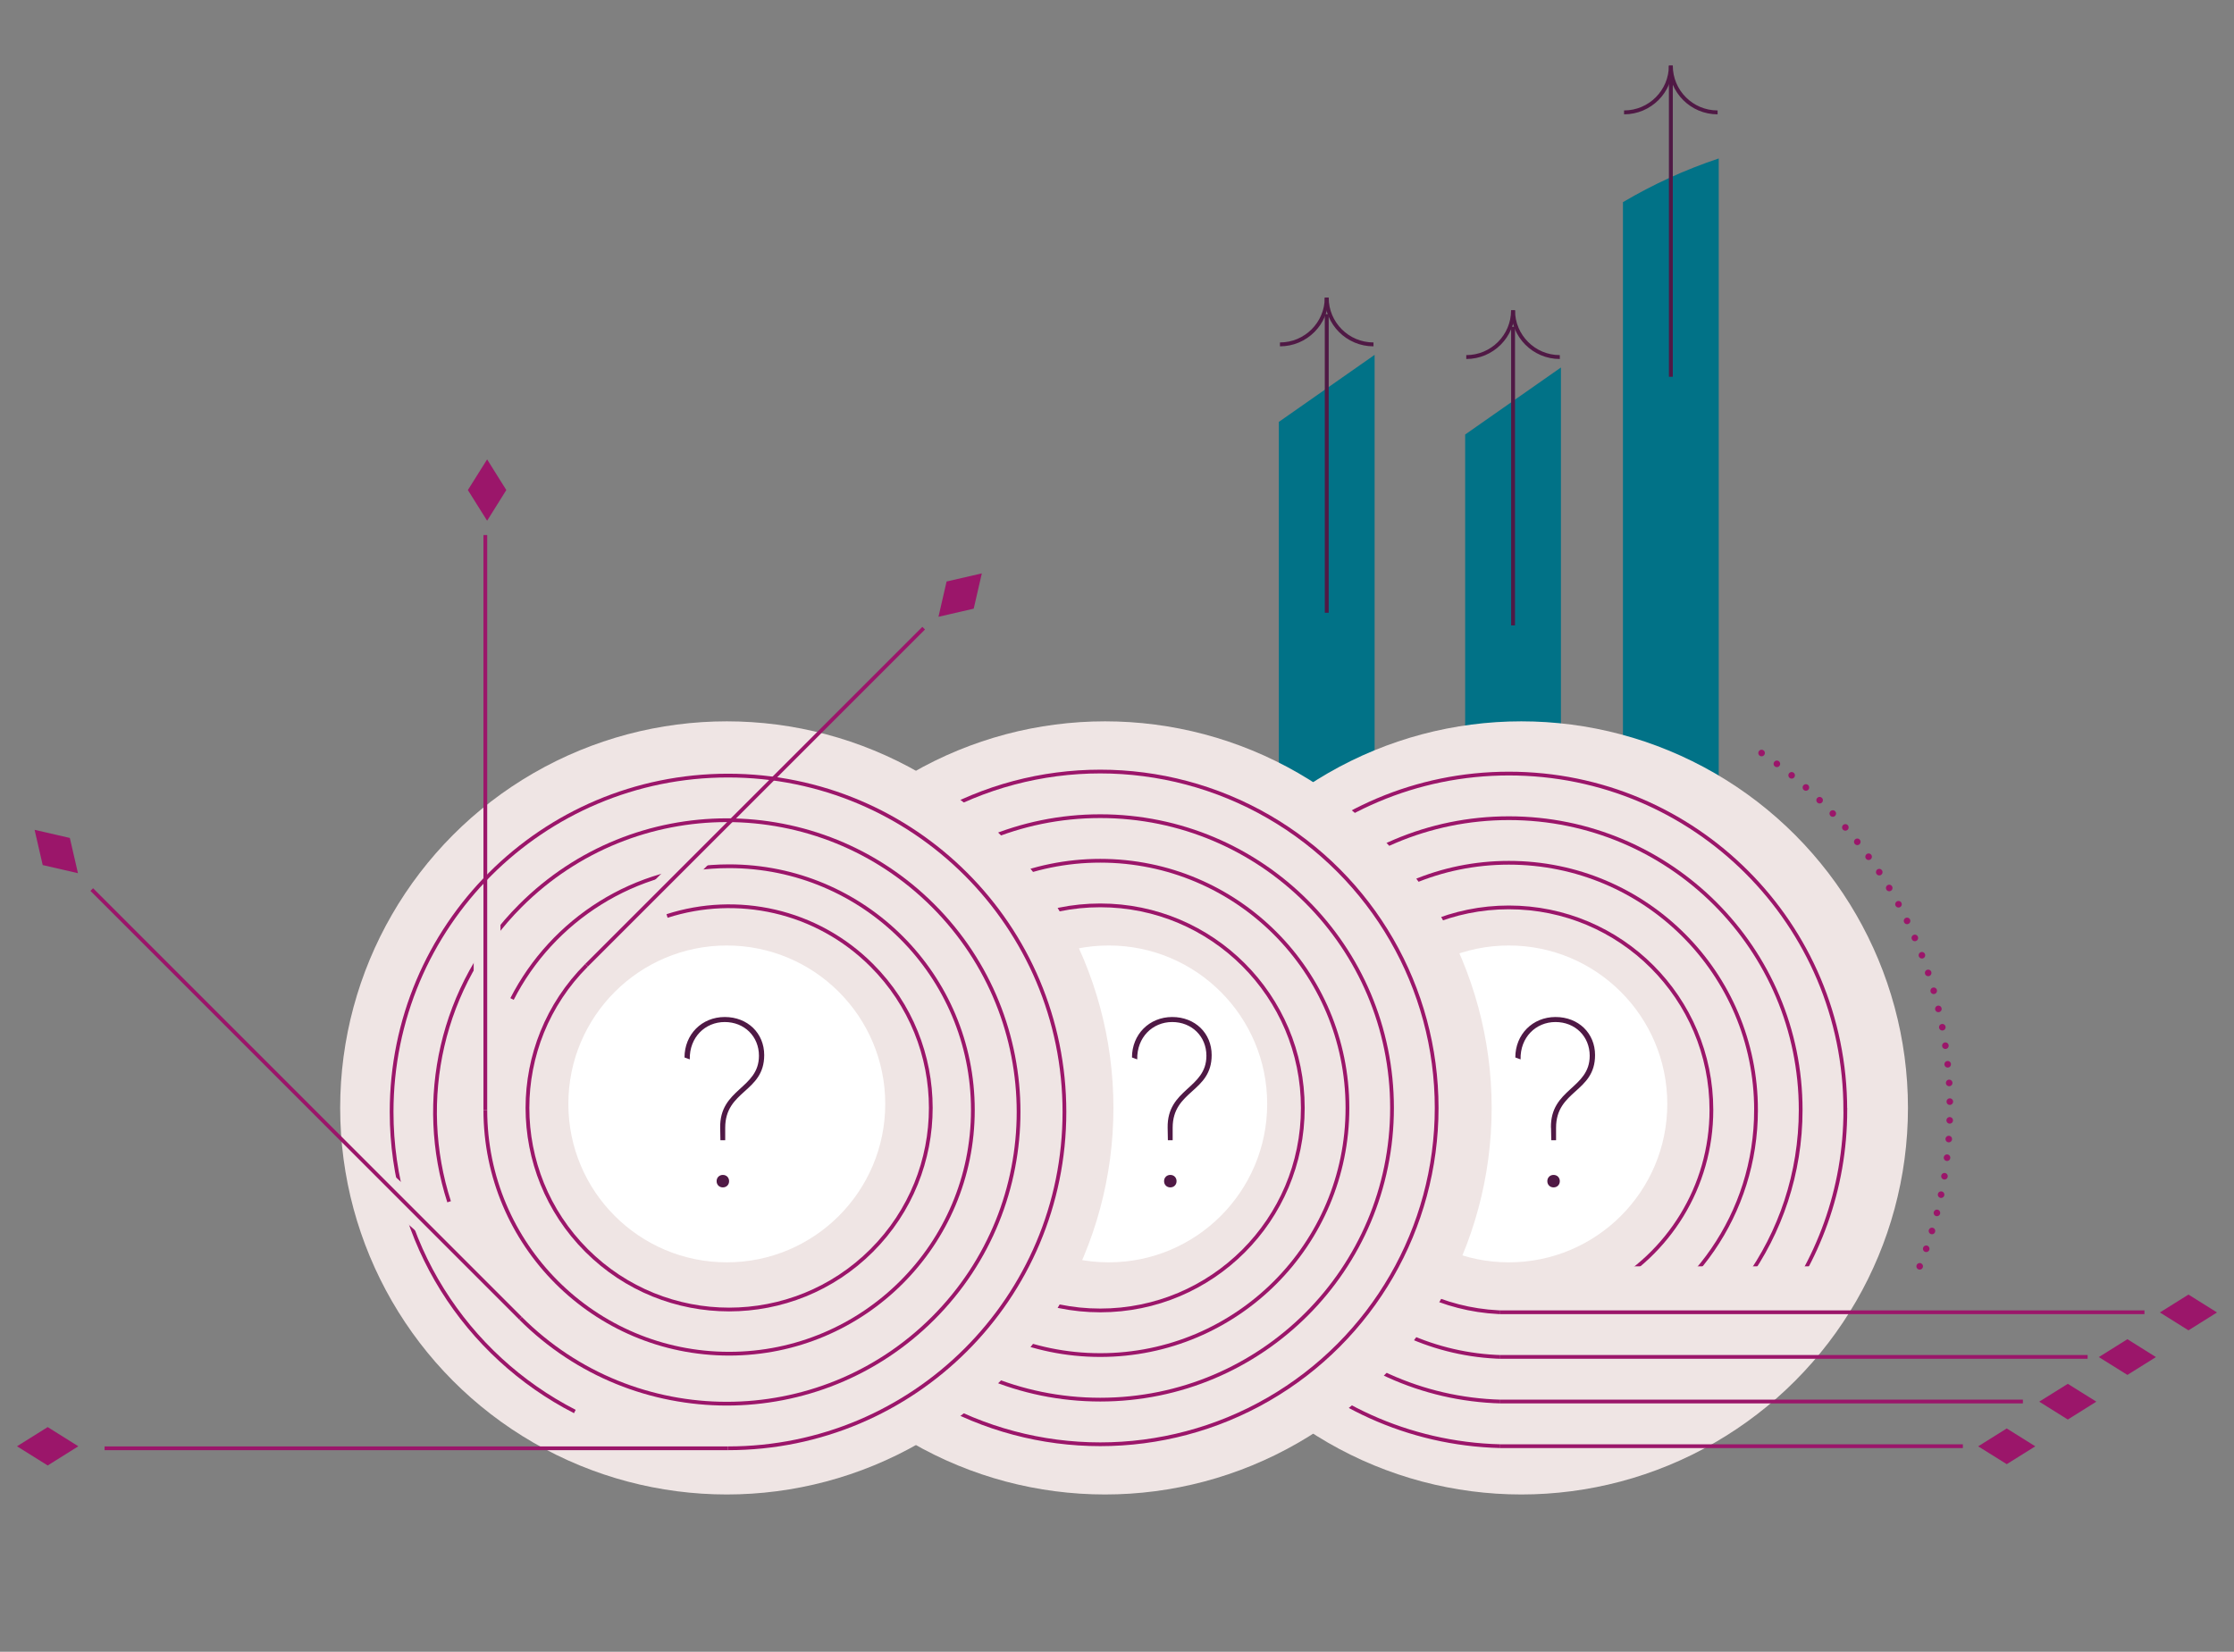 <?xml version="1.0" encoding="UTF-8"?>
<svg id="Layer_1" data-name="Layer 1" xmlns="http://www.w3.org/2000/svg" viewBox="0 0 476 352">
  <rect x="0" y="0" width="476" height="352" fill="#808080" stroke="none"/>
  <defs>
    <style>
      .cls-1 {
        stroke-width: .8px;
      }

      .cls-1, .cls-2 {
        stroke-miterlimit: 10;
      }

      .cls-1, .cls-2, .cls-3, .cls-4 {
        fill: none;
      }

      .cls-1, .cls-3, .cls-4 {
        stroke: #9b166a;
      }

      .cls-2 {
        stroke: #501945;
        stroke-width: .83px;
      }

      .cls-5 {
        fill: #9b166a;
      }

      .cls-6 {
        fill: #efe5e4;
      }

      .cls-3 {
        stroke-dasharray: 0 3.99;
      }

      .cls-3, .cls-4 {
        stroke-linecap: round;
        stroke-linejoin: round;
        stroke-width: 1.4px;
      }

      .cls-7 {
        fill: #fff;
      }

      .cls-8 {
        fill: #017287;
      }

      .cls-9 {
        fill: #4f1945;
      }
    </style>
  </defs>
  <g>
    <polygon class="cls-8" points="332.59 78.31 332.59 167.48 312.18 183.64 312.18 92.6 332.59 78.31"/>
    <path class="cls-8" d="M366.21,33.76v161.12h-20.41V43.08c6.41-3.79,13.23-6.92,20.41-9.31Z"/>
    <line class="cls-2" x1="356.01" y1="80.29" x2="356.01" y2="16.64"/>
    <line class="cls-2" x1="322.39" y1="133.28" x2="322.39" y2="69.63"/>
    <g>
      <path class="cls-2" d="M312.42,76.09c5.5,0,9.96-4.46,9.96-9.96"/>
      <path class="cls-2" d="M332.35,76.09c-5.5,0-9.96-4.46-9.96-9.96"/>
    </g>
    <polygon class="cls-8" points="292.89 75.62 292.89 164.79 272.48 180.95 272.48 89.91 292.89 75.62"/>
    <line class="cls-2" x1="282.69" y1="130.58" x2="282.69" y2="66.94"/>
    <g>
      <path class="cls-2" d="M272.72,73.39c5.5,0,9.96-4.46,9.96-9.96"/>
      <path class="cls-2" d="M292.65,73.39c-5.5,0-9.96-4.46-9.96-9.96"/>
    </g>
    <g>
      <path class="cls-2" d="M346.04,23.95c5.5,0,9.96-4.46,9.96-9.96"/>
      <path class="cls-2" d="M365.97,23.95c-5.5,0-9.96-4.46-9.96-9.96"/>
    </g>
  </g>
  <g>
    <circle class="cls-6" cx="324.15" cy="236.1" r="82.38"/>
    <circle class="cls-6" cx="321.49" cy="236.53" r="79.58"/>
    <g>
      <path class="cls-1" d="M364.65,236.53c0-23.84-19.32-43.16-43.16-43.16s-43.16,19.32-43.16,43.16,19.32,43.16,43.16,43.16c7.37,0,14.31-1.85,20.38-5.11,13.56-7.28,22.78-21.59,22.78-38.06Z"/>
      <path class="cls-1" d="M374.16,236.53c0-29.09-23.58-52.67-52.67-52.67s-52.67,23.58-52.67,52.67,23.58,52.67,52.67,52.67c6.96,0,13.61-1.35,19.7-3.81,19.33-7.8,32.97-26.74,32.97-48.86Z"/>
      <path class="cls-1" d="M383.67,236.53c0-34.34-27.84-62.17-62.17-62.17s-62.17,27.84-62.17,62.17,27.84,62.17,62.17,62.17c7.23,0,14.18-1.24,20.63-3.51,24.2-8.51,41.54-31.56,41.54-58.67Z"/>
      <path class="cls-1" d="M393.18,236.53c0-39.59-32.09-71.68-71.68-71.68s-71.68,32.09-71.68,71.68,32.09,71.68,71.68,71.68c5.77,0,11.39-.68,16.77-1.97,31.5-7.55,54.92-35.9,54.92-69.71Z"/>
    </g>
    <polygon class="cls-6" points="319.66 269.86 395.14 269.86 352.11 312.02 319.66 312.02 319.66 269.86"/>
    <line class="cls-1" x1="319.66" y1="279.65" x2="456.92" y2="279.65"/>
    <line class="cls-1" x1="319.66" y1="289.16" x2="444.81" y2="289.16"/>
    <line class="cls-1" x1="319.66" y1="298.67" x2="431.02" y2="298.67"/>
    <line class="cls-1" x1="319.66" y1="308.19" x2="418.23" y2="308.19"/>
    <polygon class="cls-5" points="460.21 279.69 466.3 275.88 472.38 279.69 466.3 283.5 460.21 279.69"/>
    <polygon class="cls-5" points="447.2 289.2 453.29 285.39 459.37 289.2 453.29 293 447.2 289.2"/>
    <polygon class="cls-5" points="434.5 298.7 440.59 294.9 446.67 298.7 440.59 302.51 434.5 298.7"/>
    <polygon class="cls-5" points="421.49 308.22 427.58 304.41 433.66 308.22 427.58 312.02 421.49 308.22"/>
    <circle class="cls-7" cx="321.49" cy="235.25" r="33.76"/>
    <circle class="cls-6" cx="235.45" cy="236.1" r="82.38"/>
    <circle class="cls-6" cx="236.62" cy="236.96" r="79.58"/>
    <g>
      <circle class="cls-1" cx="234.43" cy="236.1" r="43.16"/>
      <circle class="cls-1" cx="234.43" cy="236.1" r="52.67"/>
      <circle class="cls-1" cx="234.43" cy="236.1" r="62.17"/>
      <circle class="cls-1" cx="234.43" cy="236.1" r="71.68"/>
    </g>
    <circle class="cls-7" cx="236.24" cy="235.25" r="33.76"/>
    <circle class="cls-6" cx="154.86" cy="236.1" r="82.38"/>
    <circle class="cls-6" cx="155.12" cy="236.96" r="79.58"/>
    <g>
      <path class="cls-1" d="M155.12,308.64c39.59,0,71.68-32.09,71.68-71.68s-32.09-71.68-71.68-71.68c-39.59,0-71.68,32.09-71.68,71.68,0,27.83,15.86,51.96,39.04,63.84"/>
      <line class="cls-1" x1="22.28" y1="308.64" x2="155.12" y2="308.64"/>
    </g>
    <polygon class="cls-5" points="103.79 110.97 99.69 104.43 103.79 97.9 107.88 104.43 103.79 110.97"/>
    <polygon class="cls-5" points="16.69 308.21 10.16 312.3 3.62 308.21 10.16 304.12 16.69 308.21"/>
    <polygon class="cls-5" points="16.61 186.08 9.1 184.35 7.37 176.84 14.88 178.57 16.61 186.08"/>
    <polygon class="cls-5" points="199.96 131.44 201.69 123.92 209.2 122.19 207.47 129.71 199.96 131.44"/>
    <rect class="cls-6" x="83.15" y="247.87" width="5.71" height="16.65" transform="translate(-162.51 150.03) rotate(-48.31)"/>
    <g>
      <path class="cls-1" d="M110.9,280.92c24.28,24.28,63.64,24.28,87.92,0,24.28-24.28,24.28-63.64,0-87.92-24.28-24.28-63.64-24.28-87.92,0-17.07,17.07-22.14,41.6-15.21,63.1"/>
      <line class="cls-1" x1="19.55" y1="189.57" x2="110.9" y2="280.92"/>
    </g>
    <rect class="cls-6" x="100.93" y="193.16" width="5.71" height="16.65"/>
    <g>
      <path class="cls-1" d="M103.41,236.54c0,28.68,23.25,51.94,51.94,51.94,28.68,0,51.94-23.25,51.94-51.94,0-28.68-23.25-51.94-51.94-51.94-20.17,0-37.65,11.49-46.25,28.29"/>
      <line class="cls-1" x1="103.41" y1="114.02" x2="103.41" y2="236.54"/>
    </g>
    <rect class="cls-6" x="142.74" y="177.2" width="5.71" height="16.65" transform="translate(173.83 -48.61) rotate(45)"/>
    <g>
      <path class="cls-1" d="M124.97,205.71c-16.78,16.78-16.78,43.99,0,60.77,16.78,16.78,43.99,16.78,60.77,0,16.78-16.78,16.78-43.99,0-60.77-11.8-11.8-28.75-15.3-43.61-10.51"/>
      <line class="cls-1" x1="196.81" y1="133.87" x2="124.97" y2="205.71"/>
    </g>
    <circle class="cls-7" cx="154.86" cy="235.25" r="33.76"/>
    <path class="cls-9" d="M330.46,240.34c-.15-8.36,8.26-8.31,8.26-15.35,0-4.13-3.11-7.19-7.29-7.19s-7.55,3.26-7.44,7.96l-1.12-.41c0-4.9,3.67-8.62,8.57-8.62s8.42,3.47,8.42,8.11c0,7.96-8.31,7.45-8.31,15.5v2.65h-1.02l-.05-2.65ZM329.69,251.71c0-.76.56-1.33,1.33-1.33s1.33.56,1.33,1.33-.56,1.33-1.33,1.33-1.33-.56-1.33-1.33Z"/>
    <path class="cls-9" d="M248.79,240.34c-.15-8.36,8.26-8.31,8.26-15.35,0-4.13-3.11-7.19-7.29-7.19s-7.55,3.26-7.45,7.96l-1.12-.41c0-4.9,3.67-8.62,8.57-8.62s8.41,3.47,8.41,8.11c0,7.96-8.31,7.45-8.31,15.5v2.65h-1.02l-.05-2.65ZM248.03,251.71c0-.76.56-1.33,1.33-1.33s1.33.56,1.33,1.33-.56,1.33-1.33,1.33-1.33-.56-1.33-1.33Z"/>
    <path class="cls-9" d="M153.45,240.34c-.15-8.36,8.26-8.31,8.26-15.35,0-4.13-3.11-7.19-7.29-7.19s-7.55,3.26-7.45,7.96l-1.12-.41c0-4.9,3.67-8.62,8.57-8.62s8.41,3.47,8.41,8.11c0,7.96-8.31,7.45-8.31,15.5v2.65h-1.02l-.05-2.65ZM152.69,251.71c0-.76.56-1.33,1.33-1.33s1.33.56,1.33,1.33-.56,1.33-1.33,1.33-1.33-.56-1.33-1.33Z"/>
  </g>
  <g>
    <line class="cls-4" x1="409.03" y1="269.86" x2="409.03" y2="269.86"/>
    <path class="cls-3" d="M410.42,266.12c3.27-9.4,5.05-19.51,5.05-30.03,0-30.75-15.2-57.95-38.49-74.5"/>
    <line class="cls-4" x1="375.34" y1="160.47" x2="375.34" y2="160.47"/>
  </g>
</svg>